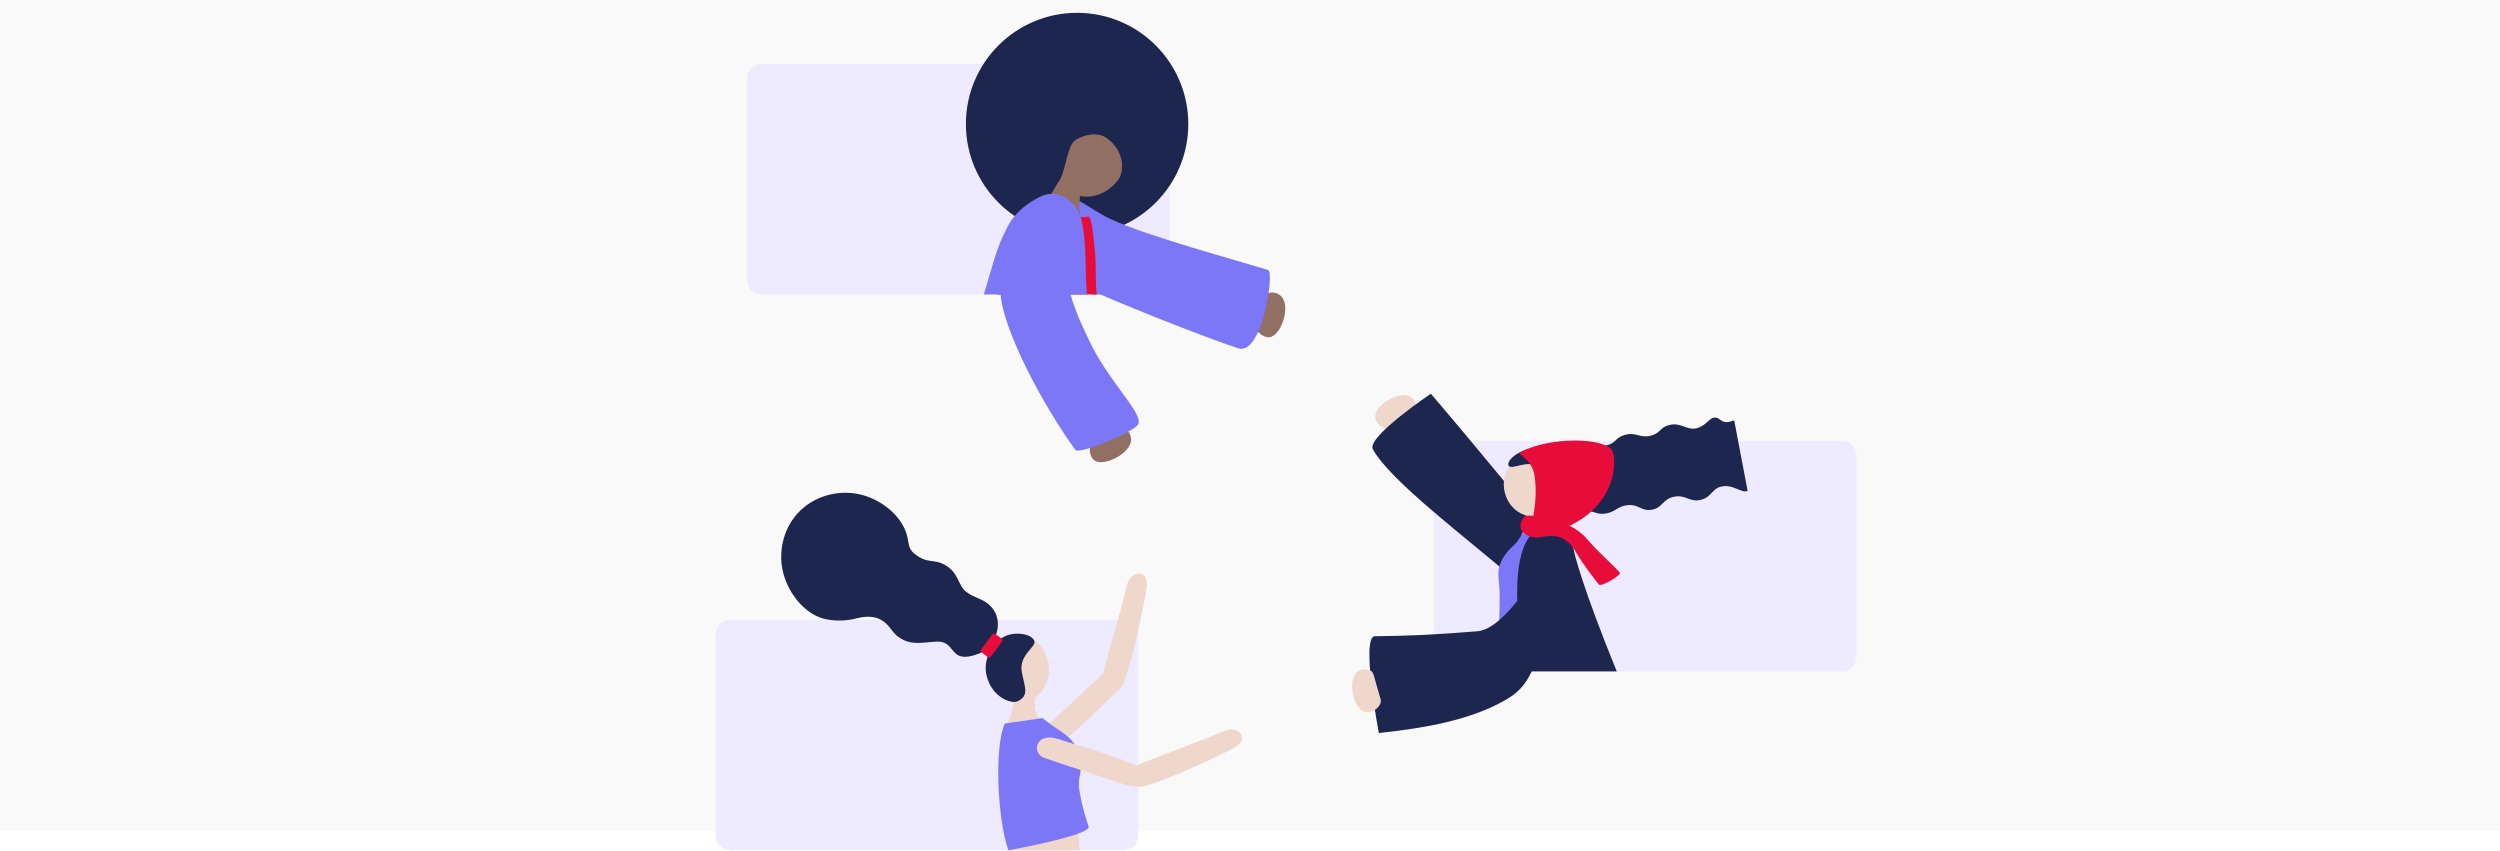 <?xml version="1.0" encoding="utf-8"?>
<svg xmlns="http://www.w3.org/2000/svg" fill="none" height="465" viewBox="0 0 1366 465" width="1366">
<rect fill="#C4C4C4" fill-opacity="0.1" height="454" width="1366"/>
<g clip-path="url(#clip0_5289_15823)">
<path d="M416.111 34.95H631.136C635.535 34.95 639.102 38.516 639.102 42.915V152.946C639.102 157.345 635.535 160.911 631.136 160.911H416.111C411.712 160.911 408.146 157.345 408.146 152.946V42.915C408.146 38.516 411.712 34.95 416.111 34.95Z" fill="#EEEAFF"/>
<path d="M398.97 338.645H613.996C618.395 338.645 621.961 342.211 621.961 346.61V456.64C621.961 461.039 618.395 464.605 613.996 464.605H398.97C394.571 464.605 391.005 461.039 391.005 456.64V346.61C391.005 342.211 394.571 338.645 398.97 338.645Z" fill="#EEEAFF"/>
<path d="M791.361 240.913H1006.39C1010.79 240.913 1014.35 244.479 1014.35 248.878V358.909C1014.35 363.308 1010.79 366.874 1006.39 366.874H791.361C786.962 366.874 783.396 363.308 783.396 358.909V248.878C783.396 244.479 786.962 240.913 791.361 240.913Z" fill="#EEEAFF"/>
<path d="M605.297 365.899C611.039 360.868 620.272 368.654 610.428 377.734C599.204 388.102 596.595 391.958 578.023 407.397C572.527 411.971 569.593 409.574 567.681 408.486C564.893 406.893 566.433 401.795 570.004 398.53C580.114 389.283 598.66 371.714 605.297 365.899Z" fill="#EFD7CC"/>
<path d="M569.25 393.572C566.356 391.455 564.73 387.983 565.573 382.288C565.719 381.306 559.254 376.434 557.07 377.184C555.145 377.848 555.397 379.394 552.423 390.187C551.965 391.847 550.737 395.152 550.16 397.249" fill="#EFD7CC"/>
<path d="M550.999 464.601H590.016L588.9 453.131L550.999 464.601Z" fill="#EFD7CC"/>
<path d="M549.062 395.329C543.214 407.774 544.94 447.765 551 464.598C551 464.598 596.423 456.414 594.81 451.608C592.573 445.172 590.877 438.56 589.738 431.842C588.623 425.569 591.404 420.923 590.714 415.248C590.103 410.263 586.977 403.964 577.877 398.402C575.52 396.975 569.546 392.368 569.546 392.368" fill="#7C77F6"/>
<path d="M539.435 369.466C536.794 359.384 542.053 349.273 551.181 346.882C560.309 344.49 569.85 350.725 572.491 360.806C575.132 370.888 569.874 381 560.745 383.391C551.617 385.782 542.076 379.547 539.435 369.466Z" fill="#EFD7CC"/>
<path d="M543.491 348.741C543.026 349.789 540.172 355.153 534.742 357.197C517.988 363.536 522.993 350.068 511.755 350.559C506.445 350.785 499.568 352.451 494.006 349.823C486.771 346.391 487.739 342.701 481.845 338.97C479.582 337.543 475.387 335.97 468.231 337.815C462.949 339.211 457.427 339.438 452.048 338.479C440.425 336.707 429.021 323.478 427.11 308.696C426.824 306.526 425.238 292.335 435.553 280.785C444.401 270.882 457.763 267.65 469.034 269.953C480.617 272.316 491.716 280.872 495.167 291.193C496.727 295.879 495.917 299.53 499.475 302.404C507.036 308.511 509.837 304.986 516.455 308.749C523.863 312.951 523.564 320.153 527.932 323.385C532.697 326.916 536.335 326.877 540.185 330.209C545.23 334.517 546.803 341.24 543.491 348.741Z" fill="#1D264F"/>
<path d="M565.1 350.049C563.607 346.585 556.325 345.237 550.889 346.97C542.412 349.678 536.691 360.397 539.153 369.537C542.373 381.551 552.92 384.611 555.867 383.244C562.704 380.078 559.757 375.279 558.323 367.194C556.597 357.517 566.62 353.581 565.1 350.049Z" fill="#1D264F"/>
<path d="M547.531 350.524L541.304 358.847C540.951 359.32 540.281 359.416 539.808 359.063L536.242 356.395C535.769 356.041 535.673 355.372 536.026 354.899L542.253 346.576C542.607 346.103 543.276 346.007 543.749 346.36L547.315 349.028C547.788 349.382 547.885 350.052 547.531 350.524Z" fill="#E80C3B"/>
<path d="M576.078 422.757C576.217 417.507 576.297 413.239 576.297 410.266C576.297 398.265 556.191 397.482 556.198 411.421C556.198 414.739 556.41 418.496 556.51 422.572" fill="#7C77F6"/>
<path d="M614.226 372.284C619.609 358.053 625.649 327.368 626.466 321.354C627.992 310.157 617.525 311.491 615.692 320.199C613.953 328.483 604.641 360.483 603.227 365.64C600.26 376.446 610.946 380.86 614.226 372.284Z" fill="#EFD7CC"/>
<path d="M570.574 414.082C563.392 411.493 565.735 399.645 578.447 403.867C592.95 408.672 597.59 409.091 620.086 417.872C626.723 420.474 626.06 424.204 626.06 426.401C626.013 429.607 620.809 430.729 616.229 429.176C603.239 424.795 578.871 417.076 570.574 414.082Z" fill="#EFD7CC"/>
<path d="M625.709 429.499C640.346 425.311 668.557 411.816 673.867 408.883C683.757 403.413 676.436 395.82 668.351 399.557C660.671 403.108 629.453 414.764 624.468 416.715C614.027 420.791 616.894 432.021 625.709 429.499Z" fill="#EFD7CC"/>
<path d="M618.037 240.563C618.189 237.961 616.603 235.047 614.366 234.091C612.375 233.242 611.207 234.503 602.186 238.12C598.469 239.614 597.539 239.846 596.71 241.048C594.645 243.975 595.19 249.351 597.745 251.389C602.783 255.411 617.585 247.977 618.037 240.563Z" fill="#926F63"/>
<path d="M700.309 162.145C698.57 160.154 695.37 159.244 693.1 160.154C691.109 160.957 691.149 162.689 687.319 171.663C685.739 175.367 685.261 176.17 685.513 177.637C686.117 181.182 690.326 184.613 693.591 184.275C700.017 183.518 705.254 167.727 700.309 162.145Z" fill="#926F63"/>
<path d="M588.525 128.515C554.971 128.515 527.77 101.314 527.77 67.761C527.77 34.208 554.971 7.007 588.525 7.007C622.08 7.007 649.281 34.208 649.281 67.761C649.281 101.314 622.08 128.515 588.525 128.515Z" fill="#1D264F"/>
<path d="M692.861 147.503C655.882 136.577 614.84 125.26 600.357 116.306C590.075 109.934 591.316 156.59 601.293 160.917C621.584 169.719 658.929 184.487 676.579 190.302C689.708 194.616 696.585 148.2 692.861 147.503Z" fill="#7C77F6"/>
<path d="M602.853 117.807C604.294 127.763 605.893 143.309 608.469 160.905H596.866C595.883 145.711 586.405 107.632 590.308 110.068C601.532 117.07 602.853 117.807 602.853 117.807Z" fill="#7C77F6"/>
<path d="M584.132 104.863C574.853 99.252 572.356 86.393 578.555 76.142C584.754 65.89 597.301 62.128 606.581 67.739C615.86 73.35 618.358 86.209 612.159 96.46C605.96 106.712 593.412 110.474 584.132 104.863Z" fill="#926F63"/>
<path d="M594.242 133.38C587.438 122.992 590.332 109.484 590.147 105.057C590.074 103.444 584.332 94.968 580.655 95.765C580.655 95.765 573.638 105.608 566.582 122.448C565.5 125.036 562.832 130.134 561.471 133.406" fill="#926F63"/>
<path d="M599.234 160.906C598.186 149.914 599.367 145.918 597.86 133.4C597.376 129.417 596.639 117.788 594.402 118.385C587.685 120.178 580.263 112.027 577.356 113.308C567.605 117.622 557.33 124.943 544.977 160.906H599.234Z" fill="#E80C3B"/>
<path d="M549.304 126.435C544.89 134.447 541.797 146.713 537.602 160.904H593.831C593.831 156.191 593.605 158.78 593.392 153.098C593.087 145.027 593.525 123.959 589.257 115.496C588.527 114.043 580.435 101.458 568.268 107.531C541.193 121.052 546.583 144.702 546.583 158.368C546.583 178.314 570.439 222.341 587.584 245.825C589.576 248.52 620.349 235.869 622.028 231.634C624.497 225.428 605.022 207.878 594.601 184.965C590.578 176.117 582.818 162.218 580.057 135.183" fill="#7C77F6"/>
<path d="M612.164 96.269C615.436 86.611 609.595 78.852 604.683 75.433C599.93 72.115 592.901 73.183 587.498 76.615C582.094 80.046 582.002 101.539 575.55 100.616C570.903 99.952 568.58 84.182 566.536 80.982C562.878 75.234 572.045 56.914 587.531 52.54C600.607 48.85 613.418 56.45 619.824 64.734C626.681 73.568 629.854 87.733 624.749 91.868C621.676 94.357 610.624 100.829 612.164 96.269Z" fill="#1D264F"/>
<path d="M770.648 216.74C772.766 218.027 774.2 220.954 773.755 223.377C773.363 225.508 771.764 225.813 764.11 231.422C760.964 233.732 760.3 234.369 758.906 234.429C755.521 234.575 751.605 231.176 751.366 227.924C750.908 221.472 764.608 213.076 770.648 216.74Z" fill="#EFD7CC"/>
<path d="M846.59 292.602C827.865 270.598 811.297 249.67 781.818 215.122C781.818 215.122 746.545 238.844 750.123 245.429C759.582 262.826 801.267 293.77 827.672 316.723C834.496 322.63 849.245 295.695 846.59 292.602Z" fill="#1D264F"/>
<path d="M831.2 292.6C834.724 286.733 832.527 281.018 835.242 278.277C835.866 277.613 840.857 275.23 842.902 275.575C844.707 275.88 844.714 277.281 848.962 286.408C849.626 287.808 851.199 290.556 852.016 292.335" fill="#EFD7CC"/>
<path d="M867.656 358.672L828.911 356.933L831.341 347.985L867.656 358.672Z" fill="#EFD7CC"/>
<path d="M854.883 293.582C858.613 304.475 864.129 336.348 861.255 352.139C861.255 352.139 817.392 361.837 818.109 357.33C818.946 352.02 819.364 335.3 819.437 326.943C819.496 321.215 818.939 319.429 818.713 314.331C818.514 309.825 820.346 303.758 827.594 297.499C829.466 295.879 831.67 291.166 832.905 291.08" fill="#7C77F6"/>
<path d="M835.926 292.991C825.77 305.941 828.439 337.994 833.271 366.867H883.406C864.92 321.506 859.59 301.275 859.57 298.334C859.57 297.438 854.22 291.444 851.638 290.243C845.697 287.475 838.043 290.289 835.926 292.991Z" fill="#1D264F"/>
<path d="M853.602 317.984C839.065 362.283 837.896 373.387 823.486 381.943C803.971 393.526 778.203 397.873 753.391 400.528C753.391 400.528 743.434 347.713 751.213 347.64C768.239 347.481 783.274 346.883 807.183 344.932C818.408 344.016 830.827 327.216 844.959 306.162" fill="#1D264F"/>
<path d="M821.928 267.729C820.38 258.487 825.904 249.86 834.267 248.459C842.63 247.059 850.664 253.414 852.212 262.655C853.761 271.896 848.236 280.523 839.873 281.924C831.51 283.325 823.476 276.97 821.928 267.729Z" fill="#EFD7CC"/>
<path d="M833.558 245.812C826.363 248.368 823.084 252.709 824.411 254.607C825.852 256.665 834.72 251.686 838.112 254.395C840.926 256.645 838.424 260.899 840.475 268.479C841.424 272.017 843.687 281.754 848.029 283.533C853.604 285.81 857.56 278.442 867.776 279.279C872.004 279.631 872.303 280.965 876.2 280.706C882.386 280.281 883.322 276.783 888.951 276.059C895.449 275.216 896.677 279.551 902.578 278.502C908.479 277.453 908.247 272.966 914.314 271.5C920.952 269.887 923.321 274.818 929.674 273.02C935.389 271.42 935.322 266.939 940.739 265.811C947.224 264.484 951.572 269.754 954.891 268.194L947.589 229.769C946.341 229.709 945.146 230.971 942.69 230.592C940.234 230.214 939.71 228.687 937.891 228.249C934.486 227.426 932.873 231.92 928.094 233.665C921.868 235.942 918.967 230.347 911.818 232.305C906.786 233.665 907.371 236.652 902.074 238.026C896.033 239.593 894.155 236.035 888.134 237.529C882.632 238.922 882.983 242.241 877.779 243.356C871.672 244.684 869.88 240.369 863.946 241.577C857.726 242.852 857.753 247.976 852.164 248.275C849.23 248.427 848.971 246.137 840.322 245.221C838.051 244.959 835.75 245.16 833.558 245.812V245.812Z" fill="#1D264F"/>
<path d="M880.792 246.024C876.338 239.174 847.663 238.385 830.936 246.901C827.816 248.487 836.91 249.828 838.423 259.711C840.926 275.801 835.469 287.503 837.686 288.876C839.246 289.846 850.298 290.543 855.894 288.073C884.755 275.389 883.215 249.741 880.792 246.024Z" fill="#E80C3B"/>
<path d="M832.786 282.366C831.333 284.072 830.264 286.846 831.087 289.116C831.24 289.548 831.93 291.26 834.778 292.654C839.896 295.17 843.135 292.322 849.434 292.946C855.733 293.57 859.351 298.714 860.758 301.164C865.405 309.202 871.578 316.762 873.649 319.417C874.791 320.877 885.922 314.266 885.106 312.998C883.778 310.974 873.383 301.807 867.794 295.25C860.951 287.212 854.412 286.229 853.377 285.824C843.805 282.067 834.094 280.833 832.786 282.366Z" fill="#E80C3B"/>
<path d="M741.567 367.159C743.486 365.586 746.725 365.208 748.869 366.429C750.747 367.511 750.495 369.131 753.243 378.204C754.372 381.941 754.75 382.778 754.338 384.112C753.349 387.351 748.842 389.919 745.709 389.057C739.456 387.344 736.098 371.626 741.567 367.159Z" fill="#EFD7CC"/>
</g>
<defs>
<clipPath id="clip0_5289_15823">
<rect fill="white" height="457.6" transform="matrix(-1 0 0 1 1014.35 7)" width="623.35"/>
</clipPath>
</defs>
</svg>